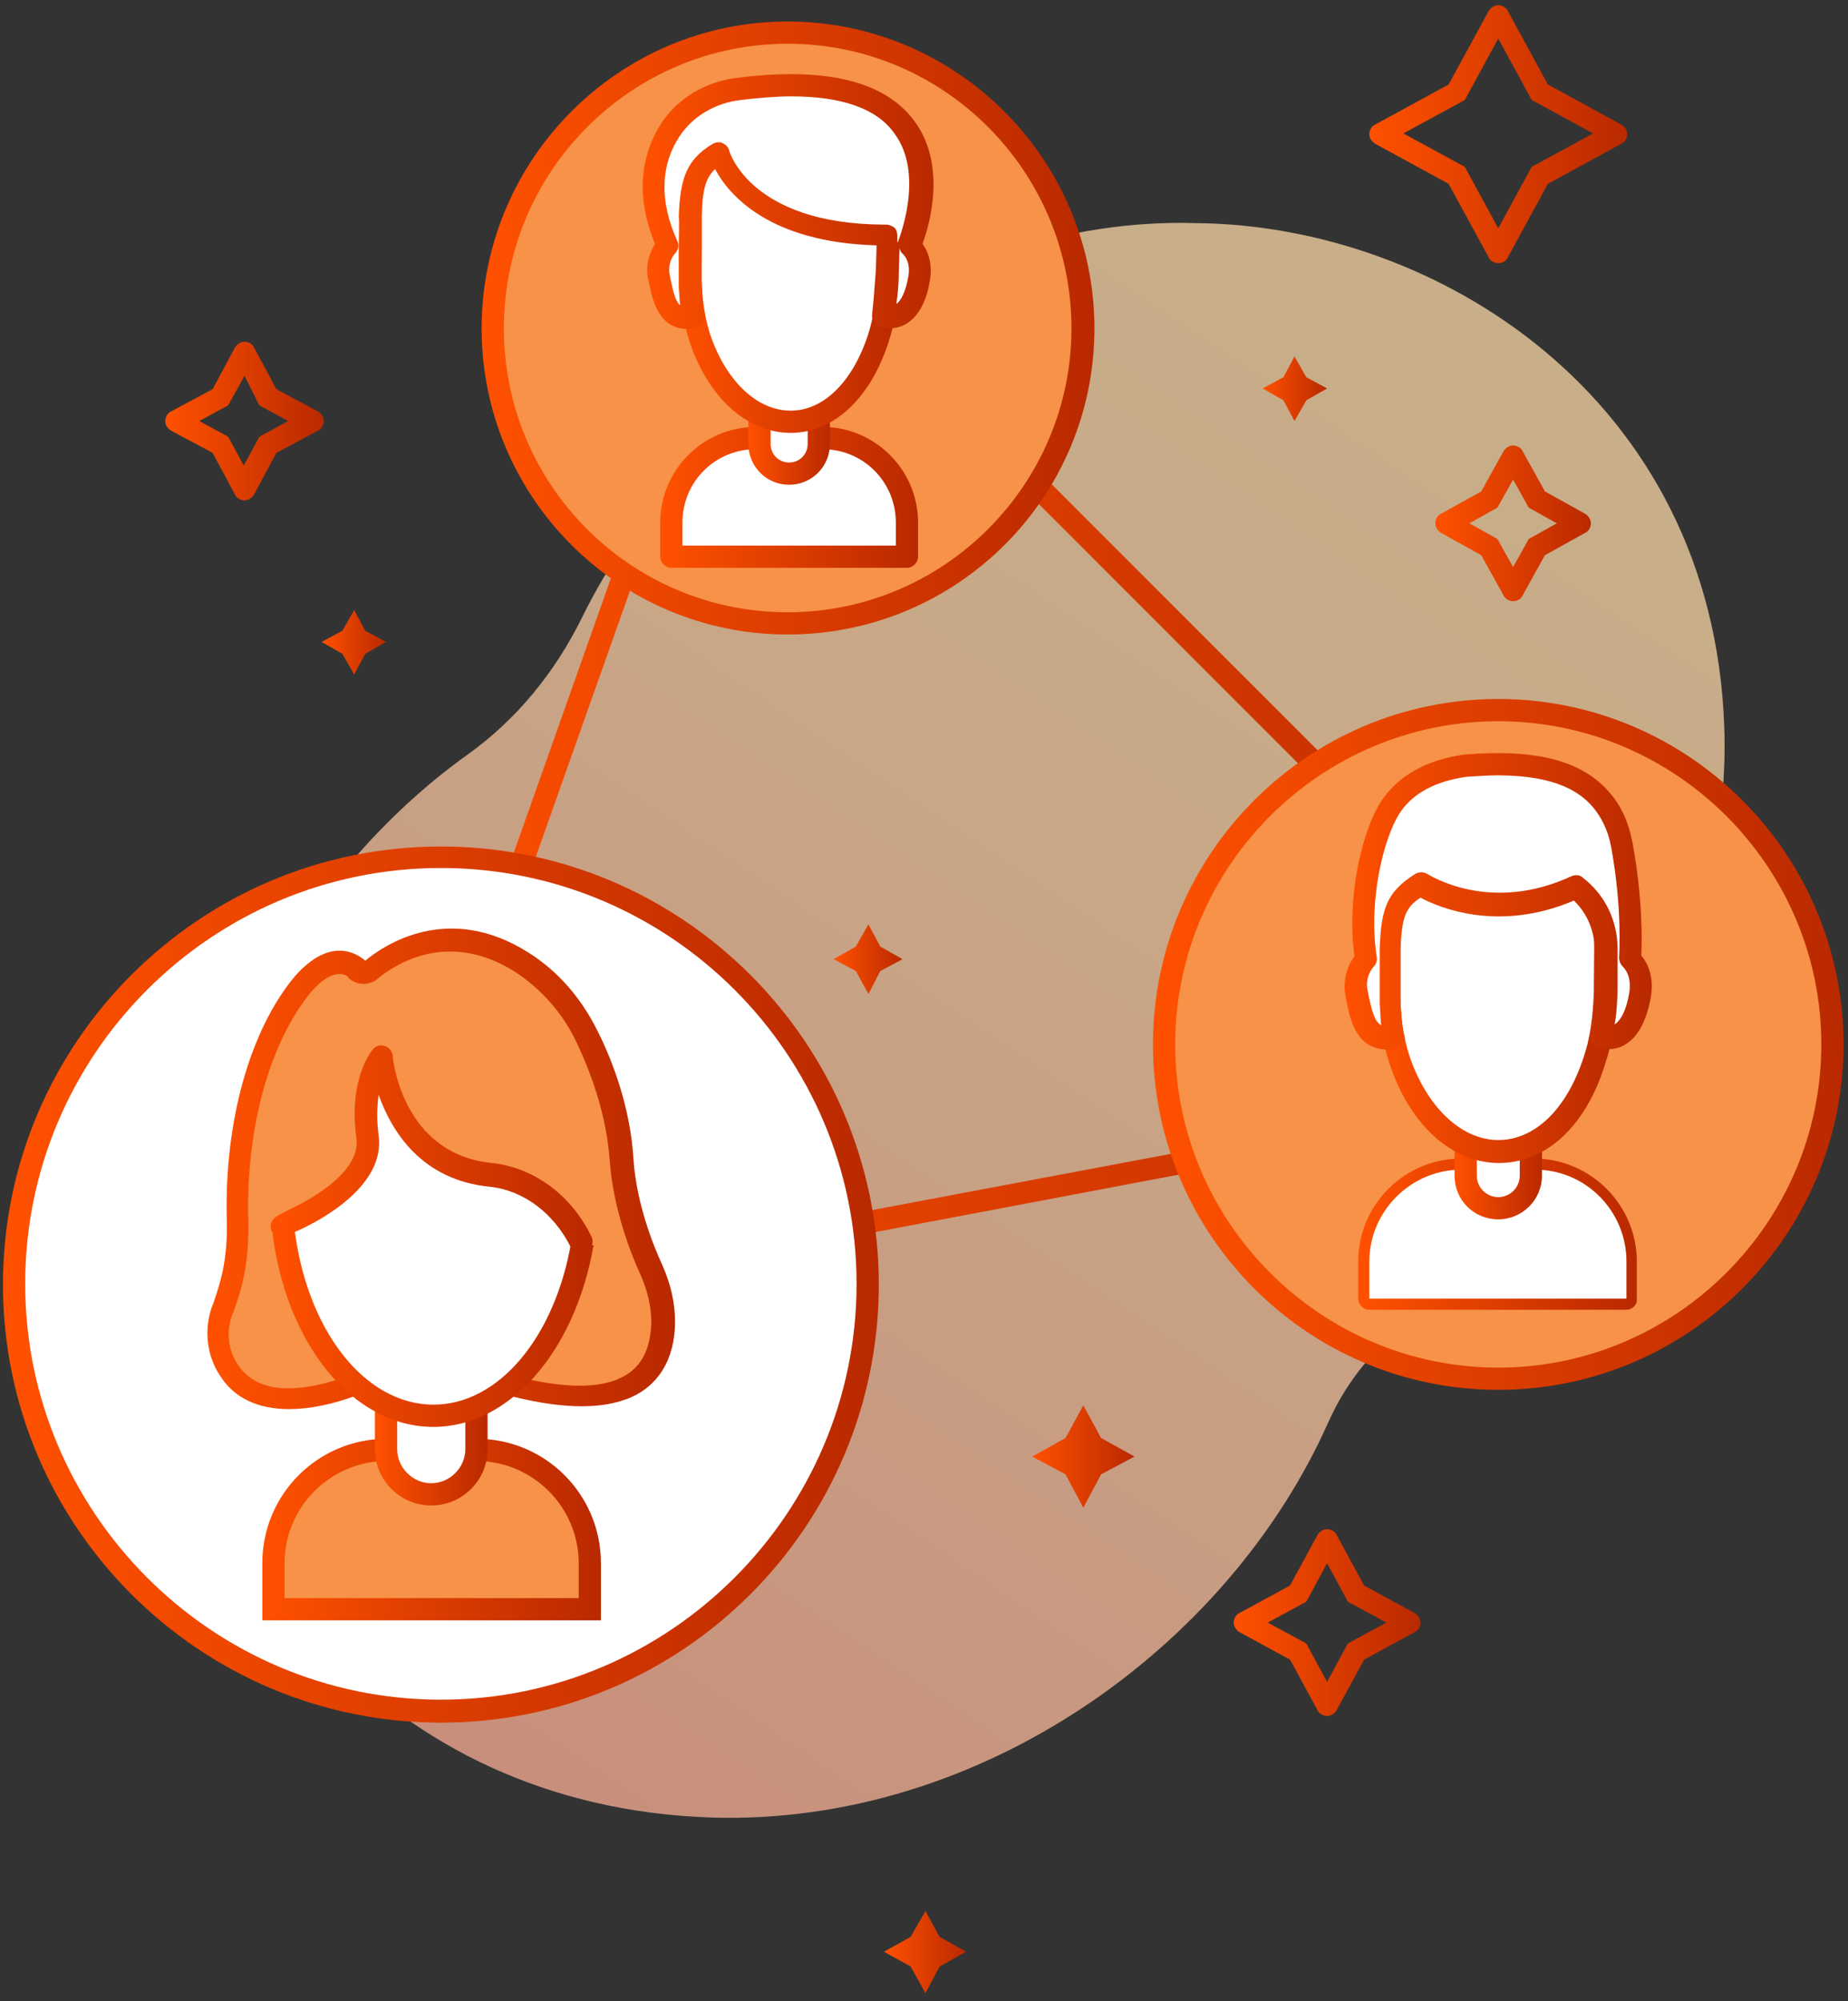 <?xml version="1.0" encoding="UTF-8"?> <!-- icon666.com - MILLIONS vector ICONS FREE --> <svg xmlns="http://www.w3.org/2000/svg" xmlns:xlink="http://www.w3.org/1999/xlink" id="Слой_1" viewBox="0 0 249.4 270"><rect x="0" y="0" width="249.4" height="270" fill="#333333" stroke="none"/> <linearGradient id="SVGID_1_" gradientUnits="userSpaceOnUse" x1="192.283" x2="50.354" y1="43.524" y2="254.887"> <stop offset="0" stop-color="#ffdba9"></stop> <stop offset=".275" stop-color="#ffd4a6"></stop> <stop offset=".687" stop-color="#ffbf9d"></stop> <stop offset="1" stop-color="#ffab94"></stop> </linearGradient> <linearGradient id="lg1"> <stop offset="0" stop-color="#ff5100"></stop> <stop offset="1" stop-color="#b92900"></stop> </linearGradient> <linearGradient id="SVGID_2_" gradientUnits="userSpaceOnUse" x1="139.302" x2="153.095" xlink:href="#lg1" y1="196.463" y2="196.463"></linearGradient> <linearGradient id="SVGID_3_" gradientUnits="userSpaceOnUse" x1="43.392" x2="52.123" xlink:href="#lg1" y1="86.641" y2="86.641"></linearGradient> <linearGradient id="SVGID_4_" gradientUnits="userSpaceOnUse" x1="170.356" x2="179.087" xlink:href="#lg1" y1="52.419" y2="52.419"></linearGradient> <linearGradient id="SVGID_5_" gradientUnits="userSpaceOnUse" x1="119.328" x2="130.425" xlink:href="#lg1" y1="263.306" y2="263.306"></linearGradient> <linearGradient id="SVGID_6_" gradientUnits="userSpaceOnUse" x1="112.465" x2="121.843" xlink:href="#lg1" y1="129.379" y2="129.379"></linearGradient> <linearGradient id="SVGID_7_" gradientUnits="userSpaceOnUse" x1="166.456" x2="191.66" xlink:href="#lg1" y1="218.87" y2="218.87"></linearGradient> <linearGradient id="SVGID_8_" gradientUnits="userSpaceOnUse" x1="193.695" x2="214.75" xlink:href="#lg1" y1="70.604" y2="70.604"></linearGradient> <linearGradient id="SVGID_9_" gradientUnits="userSpaceOnUse" x1="22.274" x2="43.673" xlink:href="#lg1" y1="56.784" y2="56.784"></linearGradient> <linearGradient id="SVGID_10_" gradientUnits="userSpaceOnUse" x1="184.722" x2="219.693" xlink:href="#lg1" y1="17.983" y2="17.983"></linearGradient> <linearGradient id="SVGID_11_" gradientUnits="userSpaceOnUse" x1="47.21" x2="221.401" xlink:href="#lg1" y1="102.654" y2="102.654"></linearGradient> <linearGradient id="SVGID_12_" gradientUnits="userSpaceOnUse" x1="64.996" x2="147.701" xlink:href="#lg1" y1="44.258" y2="44.258"></linearGradient> <linearGradient id="SVGID_13_" gradientUnits="userSpaceOnUse" x1="89.1" x2="123.89" xlink:href="#lg1" y1="67.079" y2="67.079"></linearGradient> <linearGradient id="SVGID_14_" gradientUnits="userSpaceOnUse" x1="100.956" x2="112.033" xlink:href="#lg1" y1="59.988" y2="59.988"></linearGradient> <linearGradient id="SVGID_15_" gradientUnits="userSpaceOnUse" x1="91.654" x2="121.426" xlink:href="#lg1" y1="38.238" y2="38.238"></linearGradient> <linearGradient id="SVGID_16_" gradientUnits="userSpaceOnUse" x1="86.718" x2="125.99" xlink:href="#lg1" y1="27.218" y2="27.218"></linearGradient> <linearGradient id="SVGID_17_" gradientUnits="userSpaceOnUse" x1="155.588" x2="248.81" xlink:href="#lg1" y1="140.867" y2="140.867"></linearGradient> <linearGradient id="SVGID_18_" gradientUnits="userSpaceOnUse" x1="183.316" x2="221" xlink:href="#lg1" y1="166.457" y2="166.457"></linearGradient> <linearGradient id="SVGID_20_" gradientUnits="userSpaceOnUse" x1="196.251" x2="208.064" xlink:href="#lg1" y1="158.72" y2="158.72"></linearGradient> <linearGradient id="SVGID_21_" gradientUnits="userSpaceOnUse" x1="186.102" x2="218.313" xlink:href="#lg1" y1="134.991" y2="134.991"></linearGradient> <linearGradient id="SVGID_22_" gradientUnits="userSpaceOnUse" x1="181.418" x2="222.976" xlink:href="#lg1" y1="121.615" y2="121.615"></linearGradient> <linearGradient id="SVGID_23_" gradientUnits="userSpaceOnUse" x1=".38" x2="118.657" xlink:href="#lg1" y1="173.273" y2="173.273"></linearGradient> <linearGradient id="SVGID_24_" gradientUnits="userSpaceOnUse" x1="27.937" x2="91.095" xlink:href="#lg1" y1="157.75" y2="157.75"></linearGradient> <linearGradient id="SVGID_25_" gradientUnits="userSpaceOnUse" x1="35.354" x2="81.085" xlink:href="#lg1" y1="206.313" y2="206.313"></linearGradient> <linearGradient id="SVGID_27_" gradientUnits="userSpaceOnUse" x1="50.621" x2="65.816" xlink:href="#lg1" y1="195.605" y2="195.605"></linearGradient> <linearGradient id="SVGID_29_" gradientUnits="userSpaceOnUse" x1="36.638" x2="79.981" xlink:href="#lg1" y1="178.917" y2="178.917"></linearGradient> <linearGradient id="SVGID_30_" gradientUnits="userSpaceOnUse" x1="36.627" x2="80.002" xlink:href="#lg1" y1="155.193" y2="155.193"></linearGradient> <g> <path d="m232.7 98c-1.6-44.6-39.1-67.6-71.2-67.9-34.9-1.1-68.7 24.3-83 53.3-3.6 7.3-8.8 13.7-15.4 18.4-22.5 16.1-39.3 45.6-38.2 75.5.9 31.5 26.6 66.5 71.2 67.9 36 1.1 69.6-22.8 83.2-53.4 2.5-5.6 6.5-10.5 11.6-13.8 24-15.9 42.9-48.9 41.8-80z" fill="url(#SVGID_1_)" opacity=".73"></path> <path d="m146.2 189.6 2.4 4.4 4.5 2.5-4.5 2.4-2.4 4.5-2.4-4.5-4.5-2.4 4.5-2.5z" fill="url(#SVGID_2_)"></path> <path d="m47.8 82.3 1.5 2.8 2.8 1.5-2.8 1.6-1.5 2.8-1.6-2.8-2.8-1.6 2.8-1.5z" fill="url(#SVGID_3_)"></path> <path d="m174.7 48.1 1.6 2.8 2.8 1.5-2.8 1.6-1.6 2.8-1.5-2.8-2.8-1.6 2.8-1.5z" fill="url(#SVGID_4_)"></path> <path d="m124.9 257.8 1.9 3.5 3.6 2-3.6 2-1.9 3.6-2-3.6-3.6-2 3.6-2z" fill="url(#SVGID_5_)"></path> <path d="m117.2 124.7 1.6 3 3 1.7-3 1.6-1.6 3.1-1.7-3.1-3-1.6 3-1.7z" fill="url(#SVGID_6_)"></path> <path d="m179.1 231.5c-.5 0-1.1-.3-1.3-.8l-3.7-6.8-6.8-3.7c-.5-.3-.8-.8-.8-1.3s.3-1.1.8-1.3l6.8-3.7 3.7-6.8c.3-.5.8-.8 1.3-.8.5 0 1.1.3 1.3.8l3.7 6.8 6.8 3.7c.5.3.8.8.8 1.3s-.3 1.1-.8 1.3l-6.8 3.7-3.7 6.8c-.3.5-.8.8-1.3.8zm-8-12.6 4.8 2.6c.3.1.5.3.6.6l2.6 4.8 2.6-4.8c.1-.3.3-.5.6-.6l4.8-2.6-4.8-2.6c-.3-.1-.5-.3-.6-.6l-2.6-4.8-2.6 4.8c-.1.3-.3.5-.6.6z" fill="url(#SVGID_7_)"></path> <path d="m204.2 81.1c-.5 0-1.1-.3-1.3-.8l-3-5.4-5.4-3c-.5-.3-.8-.8-.8-1.3s.3-1.1.8-1.3l5.4-3 3-5.4c.3-.5.8-.8 1.3-.8s1.1.3 1.3.8l3 5.4 5.4 3c.5.3.8.8.8 1.3s-.3 1.1-.8 1.3l-5.4 3-3 5.4c-.2.5-.7.8-1.3.8zm-5.9-10.5 3.4 1.9c.3.1.5.3.6.6l1.9 3.4 1.9-3.4c.1-.3.3-.5.6-.6l3.4-1.9-3.4-1.9c-.3-.1-.5-.3-.6-.6l-1.9-3.4-1.9 3.4c-.1.3-.3.5-.6.6z" fill="url(#SVGID_8_)"></path> <path d="m33 67.5c-.5 0-1.1-.3-1.3-.8l-3-5.6-5.6-3c-.5-.3-.8-.8-.8-1.3s.3-1.1.8-1.3l5.6-3 3-5.6c.3-.5.8-.8 1.3-.8s1.1.3 1.3.8l3 5.6 5.6 3c.5.3.8.8.8 1.3s-.3 1.1-.8 1.3l-5.6 3-3 5.6c-.3.5-.8.8-1.3.8zm-6.1-10.7 3.5 1.9c.3.1.5.3.6.6l1.9 3.5 1.9-3.5c.1-.3.3-.5.6-.6l3.5-1.9-3.5-1.9c-.3-.1-.5-.3-.6-.6l-1.8-3.6-2 3.6c-.1.3-.3.5-.6.6z" fill="url(#SVGID_9_)"></path> <path d="m202.2 35.5c-.5 0-1.1-.3-1.3-.8l-5.4-9.9-9.9-5.4c-.5-.3-.8-.8-.8-1.3s.3-1.1.8-1.3l9.9-5.4 5.4-9.9c.3-.5.8-.8 1.3-.8s1.1.3 1.3.8l5.4 9.9 9.9 5.4c.5.3.8.8.8 1.3s-.3 1.1-.8 1.3l-9.9 5.4-5.4 9.9c-.2.5-.7.8-1.3.8zm-12.8-17.5 7.9 4.3c.3.1.5.3.6.6l4.3 7.9 4.3-7.9c.1-.3.3-.5.6-.6l7.9-4.3-7.9-4.3c-.3-.1-.5-.3-.6-.6l-4.3-7.9-4.3 7.9c-.1.3-.3.5-.6.6z" fill="url(#SVGID_10_)"></path> <path d="m48.7 179.3c-.4 0-.9-.2-1.1-.5-.3-.4-.5-1-.3-1.5l53.2-150.3c.2-.5.6-.9 1.1-1s1 0 1.4.4l118 118c.4.4.5 1 .4 1.5-.2.5-.6.9-1.2 1l-171.2 32.4c-.1 0-.2 0-.3 0zm53.8-149-51.5 145.5 165.8-31.2z" fill="url(#SVGID_11_)"></path> <g> <g> <circle cx="106.3" cy="44.3" fill="#f79248" r="39.9"></circle> <path d="m106.3 85.6c-22.8 0-41.3-18.5-41.3-41.3s18.5-41.4 41.3-41.4 41.4 18.6 41.4 41.4-18.5 41.3-41.4 41.3zm0-79.7c-21.1 0-38.3 17.2-38.3 38.4s17.2 38.3 38.3 38.3 38.3-17.2 38.3-38.3-17.1-38.4-38.3-38.4z" fill="url(#SVGID_12_)"></path> </g> <g> <g> <path d="m122.4 70.5v4.6h-31.8v-4.6c0-6.3 5.1-11.4 11.4-11.4h9c6.3 0 11.4 5.1 11.4 11.4z" fill="#fff"></path> <path d="m122.4 76.6h-31.8c-.8 0-1.5-.7-1.5-1.5v-4.6c0-7.1 5.8-12.9 12.9-12.9h9c7.1 0 12.9 5.8 12.9 12.9v4.6c0 .8-.7 1.5-1.5 1.5zm-30.3-3h28.8v-3.1c0-5.5-4.4-9.9-9.9-9.9h-9c-5.5 0-9.9 4.4-9.9 9.9z" fill="url(#SVGID_13_)"></path> </g> <g> <path d="m110.5 56.2v3.7c0 2.2-1.8 4-4 4-2.2 0-4-1.8-4-4v-3.9" fill="#fff"></path> <path d="m106.5 65.4c-3.1 0-5.5-2.5-5.5-5.5v-3.9c0-.8.7-1.5 1.5-1.5s1.5.7 1.5 1.5v3.9c0 1.4 1.1 2.5 2.5 2.5s2.5-1.1 2.5-2.5v-3.7c0-.8.7-1.5 1.5-1.5s1.5.7 1.5 1.5v3.7c0 3.1-2.5 5.5-5.5 5.5z" fill="url(#SVGID_14_)"></path> </g> <g> <path d="m119.9 28.5-.1 8.8c0 2.9-.4 5.8-1.3 8.6-2.3 6.9-6.7 11.1-11.9 11.1-5.4 0-10.1-4.7-12.3-11.4-.8-2.6-1.2-5.3-1.2-8v-9s-.7-5.7 4-7.9 0 0 0 0" fill="#fff"></path> <path d="m106.7 58.4c-5.9 0-11.2-4.8-13.7-12.5-.8-2.5-1.2-5.4-1.2-8.5v-8.9c-.1-.9-.4-6.8 4.9-9.4l2.1-1c.7-.4 1.6 0 2 .7.1.2.1.4.1.6 0 .6-.3 1.1-.9 1.4l-2.1 1c-3.6 1.7-3.2 6.2-3.2 6.4v.2 9c0 2.8.4 5.3 1.1 7.6 2.1 6.3 6.3 10.4 10.9 10.4 4.4 0 8.3-3.8 10.4-10.1.8-2.4 1.2-5.1 1.2-8.1l.1-8.8c0-.8.7-1.5 1.5-1.5.8 0 1.5.7 1.5 1.5l-.1 8.8c0 3.3-.5 6.3-1.4 9-2.5 7.7-7.5 12.2-13.2 12.2z" fill="url(#SVGID_15_)"></path> </g> <g> <path d="m97.2 20.5s3 11 22.3 11.1h.5l-.1 5c0 1.3-.1 2.7-.3 4l-.2 2s3.6 1.6 4.8-5.2c0 0 .6-2.6-1.3-4.3 0 0 10.8-25.4-23.1-21.2-3.7.5-7.2 2.4-9.2 5.5-2.2 3.4-3.6 8.5-.4 15.6 0 0-1.7 1.6-1.2 4.4.6 2.7 1 5.9 4.7 5.4 0 0-.2.1-.5-4.2-.1-1.1.1-8.4.1-9.5.2-4.6.8-6.7 3.9-8.6z" fill="#fff"></path> <path d="m92.9 44.4c-4 0-4.8-3.8-5.3-6.2l-.1-.4c-.5-2.2.3-3.9.9-4.9-3.1-7.5-1.3-12.9.8-16.2 2.2-3.4 6-5.7 10.3-6.2 11.8-1.5 19.8.4 23.8 5.7 4.5 5.9 2.2 14 1.2 16.7 1.6 2.2 1 4.8 1 4.9-.5 3.1-1.7 5.1-3.4 6s-3.3.3-3.5.2c-.6-.3-1-.9-.9-1.6l.2-2c.1-1.3.2-2.6.3-3.9l.1-3.4c-14.6-.4-20-6.9-21.8-10.3-1.3 1.2-1.7 2.9-1.8 6.3v4.5c0 1.9-.1 4.4 0 4.8.1 2.5.3 3.3.3 3.6 0 .1.1.1.1.2.2.7-.1 1.5-.8 1.8-.1.1-.3.1-.5.1-.3.3-.6.3-.9.3zm13.9-31.4c-2.1 0-4.4.2-6.9.5-3.4.4-6.4 2.2-8.2 4.9-2.6 4-2.7 8.8-.3 14.1.3.6.1 1.3-.3 1.7 0 0-1.1 1.1-.7 3l.1.5c.4 1.9.7 3 1.3 3.5-.1-.6-.1-1.4-.2-2.4 0-.6 0-2.3 0-5.1 0-1.8.1-3.9 0-4.4v-.1c.2-4.9.9-7.6 4.6-9.8.4-.2.9-.3 1.3-.1s.8.5.9 1c.1.4 3.1 9.9 20.8 10h.4c.4 0 .8.2 1.1.4.3.3.4.7.4 1.1v1c0-.1 0-.1.1-.2 0-.1 3.7-9-.5-14.6-2.3-3.3-7-5-13.9-5zm14.6 20.5-.1 3.1c0 1.4-.1 2.8-.3 4.2v.2c.5-.4 1.2-1.4 1.6-3.8 0-.1.4-1.8-.8-3-.2-.1-.3-.4-.4-.7z" fill="url(#SVGID_16_)"></path> </g> </g> </g> <g> <g> <circle cx="202.2" cy="140.9" fill="#f79248" r="45.1"></circle> <path d="m202.2 187.5c-25.7 0-46.6-20.9-46.6-46.6s20.9-46.6 46.6-46.6 46.6 20.9 46.6 46.6-20.9 46.6-46.6 46.6zm0-90.2c-24 0-43.6 19.6-43.6 43.6s19.6 43.6 43.6 43.6 43.6-19.6 43.6-43.6-19.6-43.6-43.6-43.6z" fill="url(#SVGID_17_)"></path> </g> <g> <g> <path d="m219.5 170.2v5h-34.7v-5c0-6.8 5.6-12.4 12.4-12.4h9.8c6.9-.1 12.5 5.5 12.5 12.4z" fill="#fff"></path> <path d="m219.5 176.7h-34.7c-.8 0-1.5-.7-1.5-1.5v-5c0-7.7 6.3-13.9 13.9-13.9h9.8c7.7 0 13.9 6.3 13.9 13.9v5c.1.8-.6 1.5-1.4 1.5zm-33.2-3h31.7v-3.5c0-6-4.9-10.9-10.9-10.9h-9.8c-6 0-10.9 4.9-10.9 10.9v3.5z" fill="url(#SVGID_18_)"></path> </g> <g> <path d="m219.5 170.2v5h-34.7v-5c0-6.8 5.6-12.4 12.4-12.4h9.8c6.9-.1 12.5 5.5 12.5 12.4z" fill="#fff"></path> <path d="m219.5 176.7h-34.7c-.8 0-1.5-.7-1.5-1.5v-5c0-7.7 6.3-13.9 13.9-13.9h9.8c7.7 0 13.9 6.3 13.9 13.9v5c.1.8-.6 1.5-1.4 1.5zm-33.2-3h31.7v-3.5c0-6-4.9-10.9-10.9-10.9h-9.8c-6 0-10.9 4.9-10.9 10.9v3.5z" fill="url(#SVGID_18_)"></path> </g> <g> <path d="m206.6 154.6v4.1c0 2.4-2 4.4-4.4 4.4-2.4 0-4.4-2-4.4-4.4v-4.2" fill="#fff"></path> <path d="m202.2 164.5c-3.3 0-5.9-2.6-5.9-5.9v-4.2c0-.8.7-1.5 1.5-1.5s1.5.7 1.5 1.5v4.2c0 1.6 1.3 2.9 2.9 2.9s2.9-1.3 2.9-2.9v-4.1c0-.8.7-1.5 1.5-1.5s1.5.7 1.5 1.5v4.1c0 3.3-2.7 5.9-5.9 5.9z" fill="url(#SVGID_20_)"></path> </g> <g> <path d="m216.8 120.9-.1 13c0 3.2-.4 6.4-1.4 9.4-2.5 7.5-7.3 12.1-12.9 12.1-5.9 0-11-5.1-13.4-12.5-.9-2.8-1.3-5.8-1.3-8.7v-9.8s-.7-6.2 4.4-8.6 0 0 0 0" fill="#fff"></path> <path d="m202.3 156.9c-6.4 0-12.1-5.2-14.8-13.5-.9-2.7-1.4-5.8-1.4-9.2v-9.8c-.1-.9-.5-7.4 5.2-10.1l2.3-1.1c.7-.4 1.6 0 2 .7.1.2.1.4.1.6 0 .6-.3 1.1-.9 1.4l-2.3 1.1c-4.1 1.9-3.6 6.9-3.5 7.1v.2 9.8c0 3.1.4 5.8 1.2 8.3 2.3 6.9 7 11.4 12 11.4 4.9 0 9.2-4.1 11.5-11.1.9-2.6 1.3-5.6 1.4-8.9l.1-13c0-.8.7-1.5 1.5-1.5.8 0 1.5.7 1.5 1.5l-.1 13c0 3.6-.5 6.9-1.5 9.8-2.6 8.4-8 13.3-14.3 13.3z" fill="url(#SVGID_21_)"></path> </g> <g> <path d="m191.7 119.4s9 6 21 .4c2.6 2 4.1 5.1 4.1 8.3v5.1c0 1.5-.1 2.9-.3 4.4l-.3 2.2s4 1.7 5.2-5.7c0 0 .6-2.8-1.4-4.7 0 0 .6-6.7-1.1-15.5-.4-2.2-1.3-4.3-2.8-6-2.9-3.3-8-5.4-18.3-4.6-4.1.5-7.9 2.2-10.1 5.6-2.4 3.7-4.6 12.7-3.3 20.5 0 0-1.9 1.8-1.3 4.8s1.1 6.4 5.1 5.9c0 0-.3.1-.5-4.6-.1-1.2 0-6.1 0-7.3.1-5.1.7-6.8 4-8.8z" fill="#fff"></path> <path d="m187.3 141.6c-4.3 0-5.1-4.1-5.6-6.6l-.1-.5c-.5-2.6.5-4.6 1.2-5.5-1.1-7.9 1-16.9 3.6-20.9 2.3-3.5 6.2-5.6 11.2-6.3 9.7-.8 15.9.8 19.6 5.1 1.6 1.8 2.6 4.1 3.1 6.7 1.4 7.5 1.3 13.3 1.2 15.3 2 2.4 1.3 5.4 1.3 5.6-.6 3.3-1.8 5.5-3.6 6.5s-3.5.3-3.7.2c-.6-.3-1-.9-.9-1.6l.3-2.2c.2-1.4.3-2.8.3-4.2v-5.1c0-2.5-1-4.9-2.8-6.6-10.1 4.3-18.1 1-20.7-.4-2.1 1.4-2.5 2.7-2.7 7v3.5 3.8c.2 2.7.3 3.7.4 4 0 .1.1.2.1.2.2.7-.1 1.5-.7 1.8-.2.1-.3.1-.5.2-.3 0-.7 0-1 0zm14.8-37c-1.3 0-2.7.1-4.2.2-2.8.4-6.8 1.5-9 4.9-2.1 3.2-4.3 11.7-3.1 19.4.1.5-.1 1-.4 1.3 0 0-1.3 1.3-.8 3.4l.1.5c.5 2.4.9 3.6 1.7 4-.1-.7-.1-1.7-.2-2.9 0-.7 0-2.3 0-4 0-1.4 0-2.8 0-3.4v-.1c.2-5.4 1-7.6 4.8-10 .5-.3 1.1-.3 1.6 0 .4.2 8.5 5.4 19.5.3.5-.2 1.1-.2 1.5.2 3 2.3 4.7 5.8 4.7 9.6v5.1c0 1.5-.1 3.1-.3 4.6l-.1.5c.5-.3 1.5-1.3 2-4.4 0-.1.4-2.1-.9-3.4-.3-.3-.5-.8-.5-1.2 0-.1.5-6.6-1.1-15.1-.4-2.1-1.3-3.9-2.5-5.3-1.6-1.8-4.7-4.2-12.8-4.2z" fill="url(#SVGID_22_)"></path> </g> </g> </g> <g> <g> <circle cx="59.5" cy="173.3" fill="#fff" r="57.6"></circle> <path d="m59.5 232.4c-32.6 0-59.1-26.5-59.1-59.1s26.5-59.1 59.1-59.1 59.1 26.5 59.1 59.1-26.5 59.1-59.1 59.1zm0-115.3c-31 0-56.1 25.2-56.1 56.1s25.2 56.1 56.1 56.1 56.1-25.2 56.1-56.1-25.1-56.1-56.1-56.1z" fill="url(#SVGID_23_)"></path> </g> <g> <path d="m39.5 173.5c-.2-1.2-1-3.6-1.2-4.8 0-.5 0-1.1 0-1.6 0-1.1-.8-2.2-1.9-2.5s-2.3.2-2.9 1.2c-.5.8-.6 1.7-.4 2.6v.1.5c0 .3 0 .5.1.8.2 1.3.5 2.5.7 3.8s1.9 2.2 3.2 1.8c1.5-.4 2.7-.4 2.4-1.9z" fill="#f79248"></path> <g> <path d="m89.6 178.4c0 3.3-1.1 7.3-5.5 9-3.1 1.3-8 1.4-15.3-.5-.1 0-.2 0-.3-.1h-20.5c-3.7 1.3-6.7 1.9-9.1 1.9-4.3 0-6.7-1.8-8.1-3.8-1.5-2.3-1.9-5.3-1-7.9.9-2.5 2.3-5.9 2.1-12.5-.4-13.9 3.6-25.2 8.9-31.6 3.6-4.1 6.2-3 7.4-1.9.4.3.9.5 1.4.3.2 0 .3-.1.5-.3 2.7-2.2 10.5-7.3 20.3-1.1 3.8 2.4 6.8 6 8.8 10.1 1.9 4 4.3 10.1 4.7 16.7.4 6.2 2.8 12 4 14.8 1.1 2.1 1.7 4.5 1.7 6.9z" fill="#f79248"></path> <path d="m39 190.1c-4.2 0-7.4-1.5-9.3-4.5-1.8-2.7-2.2-6.2-1.1-9.3l.2-.5c.8-2.4 2-5.6 1.8-11.5-.3-13 3.1-25.3 9.2-32.6 4.7-5.3 8.2-3.2 9.5-2.1 2.4-2 11.1-8 22-1.1 4 2.5 7.2 6.2 9.4 10.7 2 4 4.4 10.3 4.8 17.3.4 5.8 2.6 11.4 3.9 14.2 1.1 2.5 1.7 5 1.7 7.6 0 5.1-2.3 8.8-6.4 10.4l-.3.1c-3.8 1.4-9.2 1.2-16-.6h-.1-20c-3.5 1.3-6.6 1.9-9.3 1.9zm6.8-58.7c-1.1 0-2.4.8-3.8 2.4-5.6 6.8-8.8 18.3-8.5 30.6.2 6.4-1.1 10.1-2 12.6l-.2.5c-.8 2.2-.5 4.7.8 6.6 1.4 2.1 3.6 3.2 6.8 3.2 2.4 0 5.2-.6 8.5-1.8l.2-.1h21.1l.2.1c6.4 1.7 11.2 1.9 14.4.6l.2-.1c2.9-1.2 4.3-3.8 4.4-7.6 0-2.1-.5-4.2-1.4-6.3-1.4-3-3.7-9-4.2-15.3-.4-6.5-2.7-12.4-4.5-16.2-1.9-4-4.8-7.2-8.3-9.5-8.9-5.6-15.9-1.2-18.5.9-.3.3-.7.5-1.1.6-.9.3-2 .1-2.8-.6-.2-.4-.7-.6-1.3-.6z" fill="url(#SVGID_24_)"></path> </g> <g> <path d="m79.6 210.9v6.2h-42.7v-6.2c0-8.4 6.9-15.3 15.3-15.3h12.1c8.4-.1 15.3 6.8 15.3 15.3z" fill="#f79248"></path> <path d="m81.1 218.6h-45.7v-7.7c0-9.3 7.5-16.8 16.8-16.8h12.1c9.3 0 16.8 7.5 16.8 16.8zm-42.7-3h39.7v-4.7c0-7.6-6.2-13.8-13.8-13.8h-12.1c-7.6 0-13.8 6.2-13.8 13.8z" fill="url(#SVGID_25_)"></path> </g> <path d="m77.6 171.8c.8-2.7 2.2-11.8-11.3-13.2s-14.8-15.9-14.8-15.9-2.8 3.4-1.8 10.7c.8 5.8-7.1 10-10.4 11.5-2.4 1.1-1.8 2.9-.7 5.2.6 1.2 0 3.5 1.8 5" fill="#fff"></path> <path d="m81.1 218.6h-45.7v-7.7c0-9.3 7.5-16.8 16.8-16.8h12.1c9.3 0 16.8 7.5 16.8 16.8zm-42.7-3h39.7v-4.7c0-7.6-6.2-13.8-13.8-13.8h-12.1c-7.6 0-13.8 6.2-13.8 13.8z" fill="url(#SVGID_25_)"></path> <g> <path d="m64.3 189.9v5.6c0 3.4-2.7 6.1-6.1 6.1-3.4 0-6.1-2.7-6.1-6.1v-5.8" fill="#fff"></path> <path d="m58.2 203.1c-4.2 0-7.6-3.4-7.6-7.6v-5.8c0-.8.7-1.5 1.5-1.5s1.5.7 1.5 1.5v5.8c0 2.5 2.1 4.6 4.6 4.6s4.6-2.1 4.6-4.6v-5.6c0-.8.7-1.5 1.5-1.5s1.5.7 1.5 1.5v5.6c0 4.2-3.4 7.6-7.6 7.6z" fill="url(#SVGID_27_)"></path> </g> <path d="m39 190.1c-4.2 0-7.4-1.5-9.3-4.5-1.8-2.7-2.2-6.2-1.1-9.3l.2-.5c.8-2.4 2-5.6 1.8-11.5-.3-13 3.1-25.3 9.2-32.6 4.7-5.3 8.2-3.2 9.5-2.1 2.4-2 11.1-8 22-1.1 4 2.5 7.2 6.2 9.4 10.7 2 4 4.4 10.3 4.8 17.3.4 5.8 2.6 11.4 3.9 14.2 1.1 2.5 1.7 5 1.7 7.6 0 5.1-2.3 8.8-6.4 10.4l-.3.1c-3.8 1.4-9.2 1.2-16-.6h-.1-20c-3.5 1.3-6.6 1.9-9.3 1.9zm6.8-58.7c-1.1 0-2.4.8-3.8 2.4-5.6 6.8-8.8 18.3-8.5 30.6.2 6.4-1.1 10.1-2 12.6l-.2.5c-.8 2.2-.5 4.7.8 6.6 1.4 2.1 3.6 3.2 6.8 3.2 2.4 0 5.2-.6 8.5-1.8l.2-.1h21.1l.2.1c6.4 1.7 11.2 1.9 14.4.6l.2-.1c2.9-1.2 4.3-3.8 4.4-7.6 0-2.1-.5-4.2-1.4-6.3-1.4-3-3.7-9-4.2-15.3-.4-6.5-2.7-12.4-4.5-16.2-1.9-4-4.8-7.2-8.3-9.5-8.9-5.6-15.9-1.2-18.5.9-.3.3-.7.5-1.1.6-.9.3-2 .1-2.8-.6-.2-.4-.7-.6-1.3-.6z" fill="url(#SVGID_24_)"></path> <g> <path d="m38.1 165.5c1.7 14.5 10.2 25.5 20.4 25.5 9.7 0 17.8-9.9 20-23.3" fill="#fff"></path> <path d="m58.5 192.5c-10.9 0-20.1-11.3-21.8-26.8l3-.3c1.6 14 9.5 24.1 18.8 24.1 8.8 0 16.4-9.1 18.6-22l3 .5c-2.5 14.4-11.4 24.5-21.6 24.5z" fill="url(#SVGID_29_)"></path> </g> <path d="m78.5 169.2c-.6 0-1.1-.3-1.4-.8-2.3-4.7-6.4-7.8-11-8.3-9.3-.9-13.3-7.6-15-12.4-.2 1.4-.3 3.3 0 5.5.9 6.7-7.6 11.4-11.3 13-.3.1-.6.3-.9.5-.7.5-1.6.3-2.1-.4s-.3-1.6.4-2.1c.4-.3.9-.5 1.4-.8 2.4-1.1 10.2-5 9.5-9.9-1.1-7.8 2-11.7 2.2-11.9.4-.5 1-.7 1.6-.5s1 .7 1.1 1.3c0 .5 1.3 13.3 13.4 14.5 5.6.6 10.7 4.3 13.4 9.9.4.7.1 1.6-.7 2-.2.3-.4.4-.6.4z" fill="url(#SVGID_30_)"></path> </g> </g> </g> </svg> 